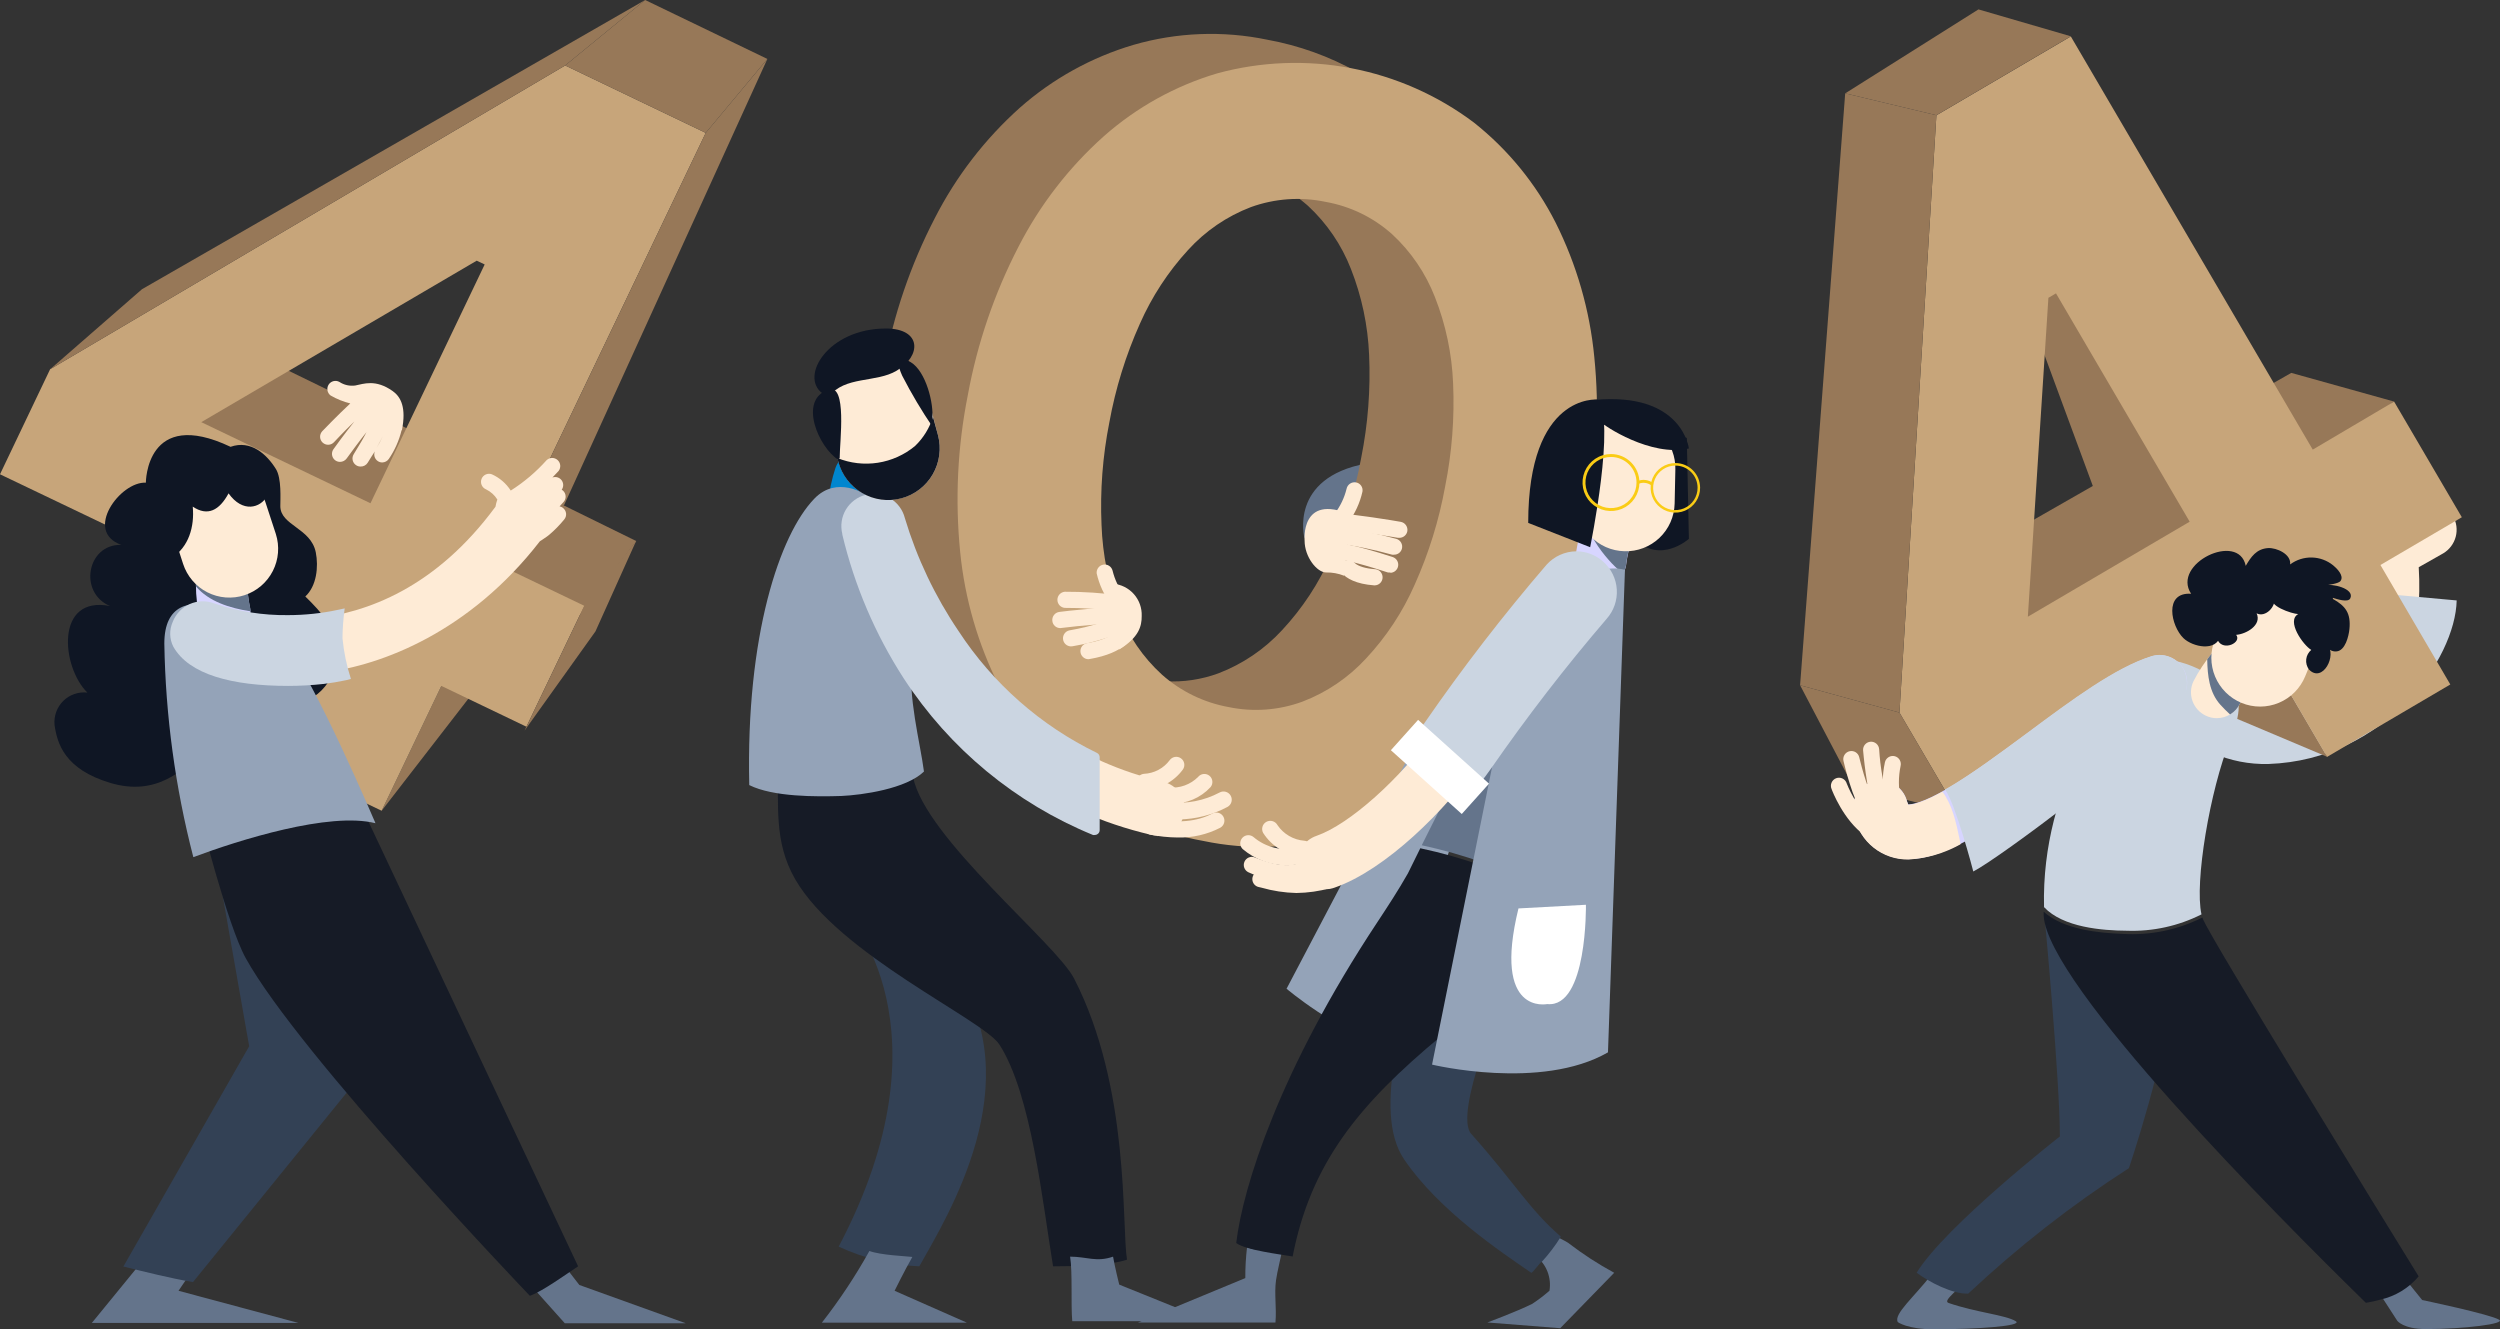 <svg width="743" height="395" viewBox="0 0 743 395" fill="none"
    xmlns="http://www.w3.org/2000/svg">
    <rect x="0" y="0" width="743" height="395" fill="#333333" stroke="none"/>
    <g clip-path="url(#clip0_7_41)">
        <path d="M574.248 378.547C568.927 385.452 562.671 390.588 564.033 392.933C564.033 392.933 566.885 395.064 574.673 395.064C588.101 395.064 601.273 394.041 599.103 392.677C596.102 390.802 587.42 390.098 579.121 387.242C576.993 386.518 583.611 382.532 581.823 381.893C579.192 381.037 576.653 379.916 574.248 378.547Z" fill="#64748B"/>
        <path d="M712.463 392.528C712.463 392.528 714.229 395 720.975 395C732.573 395 744.66 393.423 742.787 392.251C740.191 390.61 719.868 386.369 719.868 386.369L715.293 380.7L707.568 384.962L712.463 392.528Z" fill="#64748B"/>
        <path d="M675.712 221.327C670.613 221.348 665.532 220.74 660.582 219.515C658.499 218.95 656.726 217.58 655.652 215.705C654.579 213.831 654.293 211.606 654.857 209.52C655.422 207.434 656.79 205.659 658.662 204.583C660.534 203.508 662.755 203.222 664.838 203.787C665.136 203.787 683.437 208.561 694.141 199.375C701.291 193.216 704.015 181.622 702.206 164.935L701.631 159.607L718.102 150.251C719.977 149.242 722.173 149.008 724.218 149.598C726.264 150.189 727.997 151.558 729.048 153.412C730.099 155.266 730.383 157.459 729.841 159.521C729.299 161.582 727.973 163.35 726.146 164.445L718.847 168.579C720.017 188.251 715.229 202.785 704.653 211.822C695.715 219.515 684.564 221.327 675.712 221.327Z" fill="#FEEBD6"/>
        <path d="M703.908 176.081C703.589 187.931 700.44 196.52 694.481 201.656C682.756 211.737 662.561 206.579 662.327 206.494C661.193 206.18 660.01 206.093 658.843 206.238C657.676 206.383 656.549 206.756 655.527 207.337C653.462 208.51 651.946 210.457 651.314 212.749C650.682 215.041 650.985 217.491 652.156 219.559C653.327 221.627 655.271 223.145 657.56 223.778C662.785 226.079 668.452 227.2 674.158 227.06C708.824 225.845 729.742 195.902 730.126 178.447L703.908 176.081Z" fill="#CBD5E1"/>
        <path d="M656.262 134.565C653.155 133.159 650.09 131.645 647.09 130.068C618.383 146.457 581.696 167.429 580.951 168.153C580.951 168.153 599.188 197.244 600.337 198.395C601.082 199.141 646.303 166.661 678.819 143.133C671.349 140.234 663.603 137.869 656.262 134.565Z" fill="#977858"/>
        <path d="M656.73 133.713C664.242 137.037 672.137 139.446 679.776 142.472C697.694 129.493 711.527 119.348 711.527 119.348L680.968 110.823L648.09 129.535C650.913 131.013 653.793 132.406 656.73 133.713Z" fill="#977858"/>
        <path d="M603.955 95.564L621.979 144.411L657.198 157.348L612.595 75.722L603.955 95.564Z" fill="#977858"/>
        <path d="M659.135 169.368H633.024L656.262 210.01L691.672 224.95L659.135 169.368Z" fill="#977858"/>
        <path d="M691.608 224.95L670.881 189.465L582.015 241.638L564.522 211.8L575.503 34.27L615.446 10.827L687.352 133.627L711.526 119.348L731.658 153.725L707.462 167.919L728.231 203.425L691.608 224.95ZM611.041 87.188L608.785 88.51L602.678 183.285L650.771 155.046L611.041 87.188Z" fill="#C7A57A"/>
        <path d="M534.985 203.659L564.522 211.779L582.015 241.638L550.775 233.731L534.985 203.659Z" fill="#977858"/>
        <path d="M534.985 203.659L564.522 211.779L575.503 34.249L548.392 27.748L534.985 203.659Z" fill="#977858"/>
        <path d="M548.392 27.748L575.503 34.249L615.446 10.784L587.995 2.792L548.392 27.748Z" fill="#977858"/>
        <path d="M607.828 274.394C607.828 274.394 612.19 321.281 612.19 337.755C612.19 337.755 578.142 364.374 569.63 378.249C573.226 380.977 580.27 384.642 584.952 384.472C599.704 370.611 615.687 358.127 632.705 347.175C632.705 347.175 643.472 315.868 646.835 289.356L607.828 274.394Z" fill="#334155"/>
        <path d="M632.151 276.611C639.819 276.88 647.43 275.208 654.283 271.752C652.155 262.396 656.794 234.754 662.795 219.963C662.795 219.963 667.455 209.691 664.178 206.536C652.048 194.836 641.727 195.88 638.514 195.667C627.384 205.087 606.594 232.878 607.487 269.599C613.148 275.63 624.767 276.568 632.151 276.611Z" fill="#CBD5E1"/>
        <path d="M707.398 386.262C711.864 385.275 715.881 382.84 718.826 379.336C705.653 358.023 657.347 279.36 654.729 273.201C654.729 273.052 654.602 272.86 654.538 272.689C647.19 276.384 638.995 278.061 630.789 277.549C623.639 277.272 613.297 276.27 607.381 270.963C607.381 271.347 607.381 271.73 607.381 272.114C608.402 292.616 676.329 361.007 703.142 387.2C704.577 386.966 705.998 386.653 707.398 386.262Z" fill="#161B26"/>
        <path d="M567.14 255.341C563.423 255.397 559.801 254.168 556.882 251.863C553.964 249.557 551.928 246.315 551.116 242.682C550.776 241.645 550.647 240.55 550.737 239.462C550.827 238.374 551.134 237.316 551.64 236.349C552.145 235.382 552.84 234.526 553.681 233.833C554.523 233.139 555.495 232.622 556.539 232.311C557.584 232 558.68 231.903 559.764 232.024C560.847 232.145 561.895 232.482 562.845 233.016C563.796 233.55 564.63 234.269 565.298 235.131C565.967 235.993 566.455 236.981 566.736 238.036C566.838 238.386 566.966 238.728 567.119 239.059C567.991 239.059 571.226 238.803 579.078 234.178C586.08 230.065 594.379 223.906 602.487 217.96C616.042 207.922 628.853 198.438 639.429 195.092C640.448 194.768 641.52 194.649 642.585 194.741C643.649 194.833 644.685 195.134 645.634 195.626C646.582 196.119 647.425 196.794 648.113 197.613C648.801 198.432 649.321 199.378 649.644 200.398C649.966 201.419 650.085 202.492 649.994 203.559C649.902 204.625 649.602 205.663 649.11 206.612C648.618 207.562 647.944 208.406 647.126 209.095C646.309 209.784 645.363 210.305 644.345 210.628C636.365 213.164 624.065 222.286 612.169 231.088C594.698 243.982 579.334 255.341 567.14 255.341Z" fill="#D7D5FF"/>
        <path d="M582.377 249.353C581.377 244.557 580.249 239.251 577.291 235.308C570.736 238.952 567.927 239.187 567.119 239.165C566.966 238.834 566.838 238.492 566.736 238.142C566.455 237.088 565.967 236.1 565.298 235.238C564.63 234.375 563.796 233.656 562.845 233.122C561.895 232.589 560.847 232.251 559.764 232.13C558.68 232.009 557.584 232.107 556.539 232.418C555.495 232.729 554.523 233.246 553.681 233.94C552.84 234.633 552.145 235.489 551.64 236.455C551.134 237.422 550.827 238.481 550.737 239.569C550.647 240.657 550.776 241.751 551.116 242.788C551.928 246.421 553.964 249.664 556.882 251.969C559.801 254.275 563.423 255.503 567.14 255.448C572.607 255.149 577.931 253.589 582.696 250.887L582.377 249.353Z" fill="#FEEBD6"/>
        <path d="M649.558 200.335C649.237 199.314 648.717 198.367 648.029 197.547C647.341 196.728 646.499 196.053 645.55 195.56C644.601 195.067 643.565 194.766 642.5 194.675C641.435 194.584 640.363 194.703 639.344 195.028C628.704 198.374 615.936 207.815 602.401 217.896C594.379 223.842 586.079 230.001 578.993 234.114L578.057 234.647C581.1 238.675 586.377 258.559 586.463 259.007C595.102 254.489 636.535 222.904 645.515 213.378C648.686 210.159 650.92 204.704 649.558 200.335Z" fill="#CBD5E1"/>
        <path d="M555.628 248.756C555.125 248.755 554.634 248.598 554.223 248.308C547.839 243.747 544.498 234.946 544.37 234.562C544.23 234.261 544.153 233.934 544.145 233.602C544.137 233.27 544.198 232.94 544.323 232.632C544.449 232.325 544.636 232.047 544.874 231.815C545.112 231.584 545.395 231.404 545.706 231.288C546.017 231.171 546.348 231.121 546.679 231.138C547.01 231.156 547.334 231.243 547.63 231.392C547.927 231.542 548.189 231.751 548.401 232.006C548.612 232.262 548.769 232.559 548.86 232.878C548.86 232.878 551.84 240.7 557.011 244.408C557.383 244.716 557.655 245.128 557.79 245.593C557.925 246.057 557.918 246.551 557.768 247.011C557.619 247.471 557.335 247.875 556.953 248.171C556.571 248.467 556.109 248.641 555.628 248.671V248.756Z" fill="#FEEBD6"/>
        <path d="M555.627 242.959C555.243 242.957 554.865 242.864 554.524 242.686C554.184 242.508 553.891 242.251 553.67 241.936C550.605 237.673 548.158 227.294 547.881 226.144C547.741 225.522 547.853 224.87 548.192 224.331C548.531 223.791 549.07 223.409 549.69 223.266C549.996 223.194 550.314 223.183 550.624 223.233C550.935 223.284 551.232 223.396 551.499 223.562C551.766 223.729 551.997 223.947 552.18 224.203C552.363 224.459 552.493 224.75 552.563 225.057C553.244 227.955 555.457 236.139 557.585 239.165C557.769 239.422 557.899 239.713 557.97 240.021C558.04 240.329 558.049 240.647 557.996 240.958C557.942 241.27 557.828 241.567 557.658 241.834C557.489 242.1 557.269 242.331 557.011 242.511C556.606 242.799 556.123 242.955 555.627 242.959Z" fill="#FEEBD6"/>
        <path d="M558.926 241.552C558.465 241.536 558.019 241.387 557.641 241.122C557.263 240.857 556.97 240.489 556.798 240.06C554.67 234.69 553.755 223.394 553.712 223.011C553.664 222.378 553.869 221.751 554.282 221.27C554.695 220.788 555.283 220.491 555.915 220.443C556.547 220.395 557.172 220.6 557.653 221.014C558.134 221.427 558.431 222.015 558.479 222.648C558.808 227.97 559.729 233.238 561.224 238.355C561.346 238.646 561.409 238.959 561.409 239.274C561.41 239.589 561.348 239.902 561.227 240.193C561.107 240.484 560.929 240.749 560.706 240.971C560.483 241.193 560.218 241.369 559.926 241.488C559.601 241.582 559.26 241.604 558.926 241.552Z" fill="#FEEBD6"/>
        <path d="M562.522 240.401C561.992 240.404 561.476 240.229 561.055 239.905C560.635 239.581 560.335 239.126 560.203 238.611C559.324 234.631 559.324 230.507 560.203 226.527C560.346 225.908 560.73 225.372 561.269 225.036C561.808 224.7 562.457 224.593 563.075 224.737C563.693 224.881 564.229 225.265 564.564 225.805C564.899 226.344 565.007 226.995 564.863 227.614C564.184 230.847 564.184 234.185 564.863 237.418C565.018 238.034 564.924 238.686 564.601 239.233C564.279 239.78 563.753 240.177 563.139 240.337C562.936 240.381 562.73 240.403 562.522 240.401Z" fill="#FEEBD6"/>
        <path d="M658.815 213.442C657.687 213.444 656.574 213.189 655.559 212.696C654.647 212.266 653.829 211.66 653.151 210.913C652.473 210.166 651.949 209.292 651.609 208.341C651.269 207.391 651.12 206.383 651.169 205.375C651.219 204.366 651.467 203.378 651.899 202.466C653.464 199.422 655.362 196.563 657.56 193.941C658.869 192.384 660.742 191.411 662.768 191.237C664.793 191.063 666.805 191.702 668.359 193.014C669.914 194.325 670.885 196.201 671.059 198.23C671.233 200.258 670.594 202.272 669.285 203.83C667.926 205.452 666.736 207.209 665.731 209.073C665.108 210.381 664.128 211.485 662.904 212.258C661.68 213.032 660.262 213.442 658.815 213.442Z" fill="#FEEBD6"/>
        <path d="M659.922 209.477C660.837 210.479 661.795 211.438 662.774 212.333C664.072 211.562 665.109 210.419 665.753 209.051C666.757 207.188 667.948 205.431 669.307 203.808C670.613 202.248 671.247 200.232 671.07 198.204C670.892 196.176 669.917 194.301 668.36 192.992C666.802 191.684 664.789 191.049 662.764 191.227C660.738 191.404 658.866 192.381 657.56 193.941C657.411 194.111 656.794 194.857 655.985 195.944C656.07 200.761 656.581 205.79 659.922 209.477Z" fill="#64748B"/>
        <path d="M685.097 201.017C683.632 204.574 680.815 207.404 677.268 208.882C673.72 210.361 669.731 210.368 666.178 208.902C662.626 207.435 659.801 204.615 658.324 201.062C656.848 197.509 656.841 193.514 658.305 189.955L662.135 180.642C663.6 177.084 666.416 174.255 669.964 172.776C673.512 171.298 677.5 171.29 681.053 172.757C682.814 173.481 684.415 174.546 685.764 175.891C687.113 177.235 688.184 178.834 688.916 180.594C689.647 182.354 690.024 184.241 690.026 186.147C690.028 188.054 689.655 189.942 688.927 191.703L685.097 201.017Z" fill="#FEEBD6"/>
        <path d="M659.922 188.869C658.752 193.856 651.601 192.257 648.92 189.657C645.217 186.077 643.004 175.932 651.197 176.465C645.302 167.535 665.327 157.859 667.434 168.174C668.987 165.51 670.605 163.123 674.073 162.889C676.584 162.74 680.989 164.679 680.628 167.748C682.483 166.367 684.744 165.643 687.055 165.689C689.367 165.736 691.597 166.55 693.396 168.004C694.566 168.963 696.694 171.094 695.63 172.629C695.056 173.502 692.034 173.758 691.012 174.057C692.757 173.268 699.908 174.866 698.503 177.829C697.843 179.214 694.353 177.978 693.332 177.68C693.321 177.786 693.321 177.893 693.332 177.999C697.141 180.131 698.716 182.262 698.248 186.972C698.035 189.103 697.013 193.365 694.417 193.6C693.077 193.749 691.544 192.918 691.566 191.469C694.758 194.665 690.246 203.19 686.224 198.971C685.574 198.097 685.282 197.008 685.409 195.926C685.535 194.844 686.071 193.851 686.905 193.152C684.522 191.767 679.372 184.521 683.032 182.496C681.309 182.496 673.371 179.832 675.903 177.552C676.563 180.216 673.286 183.647 670.668 182.283C672.286 185.821 667.519 188.464 664.582 188.677C666.37 190.936 660.837 193.621 659.135 190.339L659.922 188.869Z" fill="#0F1624"/>
        <path d="M387.662 159.841C387.662 159.841 383.002 142.003 406.07 137.762L404.325 159.266L387.662 159.841Z" fill="#64748B"/>
        <path d="M295.2 204.938C290.333 204.97 285.52 203.915 281.112 201.848C260.151 191.938 257.832 162.122 257.704 160.864C257.552 158.708 258.261 156.579 259.675 154.947C261.09 153.314 263.095 152.311 265.248 152.158C267.401 152.006 269.526 152.716 271.157 154.133C272.787 155.55 273.788 157.557 273.941 159.714C274.409 165.702 277.814 182.304 288.071 187.121C296.583 191.106 309.649 187.121 326.035 175.399C327.799 174.258 329.934 173.843 331.996 174.24C334.058 174.638 335.887 175.816 337.102 177.531C338.318 179.246 338.826 181.364 338.52 183.444C338.215 185.525 337.119 187.407 335.462 188.698C320.31 199.503 306.819 204.938 295.2 204.938Z" fill="#94A3B8"/>
        <path d="M338.526 220.24C340.803 214.273 342.782 208.241 345.336 202.359C343.665 202.231 342.003 202.01 340.356 201.699C332.897 200.41 325.947 197.058 320.289 192.023C314.622 186.879 310.247 180.468 307.521 173.311C304.393 165.064 302.632 156.36 302.307 147.544C301.869 137.329 302.648 127.098 304.627 117.068C306.467 106.955 309.518 97.102 313.713 87.721C317.272 79.708 322.101 72.323 328.014 65.855C333.159 60.189 339.558 55.809 346.698 53.067C353.132 50.839 360.002 50.173 366.743 51.125C373.484 52.078 379.903 54.62 385.47 58.545C387.79 53.92 390.258 49.402 392.621 44.883C395.408 39.534 398.004 34.099 400.494 28.601C401.558 26.257 402.473 23.827 403.431 21.44C395.1 16.77 386.054 13.515 376.66 11.807C363.462 9.063 349.794 9.59 336.845 13.341C324.399 17.027 312.904 23.383 303.158 31.968C292.753 41.266 284.159 52.416 277.814 64.853C270.621 78.738 265.543 93.622 262.747 109.012C259.69 124.336 258.93 140.031 260.491 155.579C261.825 169.479 265.714 183.013 271.962 195.497C277.82 207.099 286.135 217.281 296.327 225.334C306.182 232.977 317.643 238.275 329.844 240.828C332.929 234.05 335.887 227.209 338.526 220.24Z" fill="#977858"/>
        <path d="M448.822 97.61C447.498 83.701 443.609 70.159 437.352 57.671C431.49 46.077 423.184 35.896 413.007 27.834C410.255 25.69 407.354 23.745 404.325 22.015C403.389 24.402 402.474 26.811 401.388 29.155C398.856 34.632 396.324 40.088 393.536 45.438C391.131 49.977 388.641 54.538 386.322 59.184C387.13 59.823 387.939 60.463 388.727 61.166C394.346 66.368 398.712 72.781 401.495 79.921C404.709 88.084 406.536 96.728 406.9 105.495C407.355 115.762 406.562 126.046 404.538 136.121C402.692 146.179 399.656 155.981 395.494 165.319C391.933 173.414 387.034 180.85 381.002 187.313C375.78 192.968 369.329 197.343 362.147 200.1C357.094 201.963 351.713 202.768 346.336 202.466C343.634 208.859 341.335 215.53 338.867 222.052C336.398 228.573 333.675 234.839 330.844 241.105L332.759 241.51C345.953 244.232 359.608 243.705 372.554 239.975C384.977 236.274 396.444 229.902 406.155 221.306C416.562 212.004 425.162 200.855 431.521 188.421C438.702 174.531 443.78 159.649 446.588 144.262C449.635 128.908 450.389 113.186 448.822 97.61Z" fill="#977858"/>
        <path d="M357.636 249.928C344.407 247.591 331.947 242.061 321.332 233.816C311.132 225.771 302.815 215.587 296.966 203.979C290.682 191.516 286.75 177.997 285.368 164.104C283.814 148.541 284.574 132.833 287.624 117.494C290.436 102.109 295.514 87.227 302.69 73.335C309.054 60.917 317.654 49.782 328.056 40.493C337.799 31.879 349.303 25.5 361.764 21.802C374.74 18.267 388.351 17.742 401.56 20.268C414.768 22.795 427.228 28.305 437.99 36.38C448.177 44.438 456.491 54.619 462.356 66.217C468.604 78.701 472.493 92.234 473.826 106.135C475.392 121.697 474.632 137.407 471.57 152.744C468.765 168.131 463.687 183.014 456.504 196.903C450.158 209.34 441.565 220.49 431.159 229.788C421.44 238.385 409.966 244.756 397.536 248.457C384.556 252.206 370.856 252.711 357.636 249.928ZM365.233 210.159C372.535 211.667 380.113 211.098 387.109 208.518C394.295 205.77 400.748 201.393 405.963 195.731C412.005 189.276 416.905 181.839 420.455 173.737C424.637 164.413 427.674 154.616 429.499 144.561C431.523 134.478 432.316 124.187 431.862 113.914C431.505 105.148 429.685 96.503 426.478 88.339C423.705 81.194 419.337 74.779 413.709 69.584C408.144 64.612 401.306 61.291 393.961 59.994C386.562 58.441 378.877 58.979 371.766 61.55C364.614 64.28 358.206 68.661 353.061 74.337C347.143 80.798 342.32 88.184 338.782 96.203C334.579 105.582 331.528 115.436 329.695 125.55C327.705 135.579 326.926 145.811 327.376 156.026C327.688 164.842 329.442 173.546 332.568 181.793C335.306 188.944 339.679 195.352 345.336 200.505C350.956 205.493 357.841 208.834 365.233 210.159Z" fill="#C7A57A"/>
        <path d="M501.32 130.154L501.937 160.14C501.937 160.14 493.425 167.812 485.722 160.14L488.552 126.381L501.32 130.154Z" fill="#0F1624"/>
        <path d="M466.038 369.361C465.548 368.957 462.207 367.401 461.781 367.017C460.272 369.32 458.533 371.462 456.589 373.411C458.088 374.606 459.241 376.181 459.929 377.972C460.617 379.762 460.816 381.705 460.505 383.598C458.873 385.039 457.138 386.357 455.312 387.541C450.652 389.842 442.055 393.039 442.055 393.039L463.697 394.744L479.742 378.27C474.944 375.671 470.362 372.692 466.038 369.361Z" fill="#64748B"/>
        <path d="M381.278 370.534C377.831 369.916 373.49 372.558 370.638 370.534C370.269 373.624 370.091 376.735 370.106 379.847L338.186 393.061H379.065C379.448 388.692 378.661 384.536 379.235 380.465C379.491 378.398 380.917 372.537 381.278 370.534Z" fill="#64748B"/>
        <path d="M418.54 225.035L382.364 293.852C382.364 293.852 397.004 306.277 411.432 310.412L438.586 229.319L418.54 225.035Z" fill="#94A3B8"/>
        <path d="M458.143 375.094C460.299 372.766 462.224 370.232 463.888 367.529C454.546 359.515 449.971 351.225 437.245 336.988C431.989 331.106 445.928 297.348 449.311 291.679C455.376 281.513 456.334 274.139 461.079 256.727L425.754 269.94C417.348 300.118 407.538 330.275 417.37 344.661C427.754 359.878 446.162 372.132 455.057 378.249C455.397 378.526 457.866 374.924 458.143 375.094Z" fill="#334155"/>
        <path d="M398.664 156.367C398.168 156.363 397.686 156.207 397.281 155.92C397.024 155.738 396.806 155.506 396.639 155.239C396.472 154.971 396.359 154.674 396.308 154.362C396.256 154.051 396.267 153.733 396.339 153.426C396.411 153.119 396.543 152.829 396.728 152.574C398.367 150.406 399.547 147.926 400.197 145.285C400.32 144.665 400.681 144.118 401.202 143.759C401.722 143.401 402.362 143.26 402.984 143.367C403.292 143.419 403.587 143.531 403.852 143.697C404.117 143.864 404.345 144.081 404.526 144.337C404.706 144.592 404.833 144.881 404.901 145.187C404.969 145.492 404.976 145.808 404.921 146.116C404.169 149.466 402.719 152.618 400.665 155.366C400.435 155.68 400.133 155.935 399.785 156.109C399.438 156.283 399.053 156.372 398.664 156.367Z" fill="#FEEBD6"/>
        <path d="M458.568 264.058C469.081 235.159 478.061 189.785 481.423 171.67C479.732 170.97 477.997 170.379 476.231 169.901C473.124 169.027 469.379 168.004 466.187 169.006C464.606 169.523 463.097 170.239 461.696 171.137C460.9 173.503 460.282 175.925 459.845 178.383C459.845 178.383 437.267 221.647 422.541 251.207C435.057 253.903 447.168 258.223 458.568 264.058Z" fill="#64748B"/>
        <path d="M422.115 252.102C420.817 254.702 419.583 257.217 418.434 259.561C415.518 264.697 412.411 269.429 409.39 274.011C380.321 317.893 369.34 352.866 367.404 369.425C370.191 371.557 380.682 372.814 384.172 373.432C389.535 345.982 403.495 328.463 428.499 307.769C436.862 300.843 443.119 292.041 448.609 284.731C452.699 278.601 455.949 271.949 458.27 264.953C446.834 259.098 434.678 254.777 422.115 252.102Z" fill="#161B26"/>
        <path d="M393.919 264.271C391.985 264.287 390.109 263.611 388.628 262.366C387.147 261.122 386.157 259.389 385.837 257.479C385.517 255.569 385.886 253.608 386.88 251.946C387.874 250.285 389.426 249.033 391.259 248.415C401.133 244.984 416.284 231.365 426.499 216.958C437.644 200.851 449.627 185.343 462.398 170.497C463.863 168.974 465.861 168.079 467.971 168.001C470.081 167.923 472.139 168.668 473.711 170.08C475.284 171.492 476.247 173.46 476.4 175.569C476.552 177.678 475.881 179.764 474.528 181.388C462.183 195.761 450.598 210.771 439.82 226.357C429.733 240.678 411.9 258.517 396.579 263.824C395.725 264.129 394.825 264.28 393.919 264.271Z" fill="#FEEBD6"/>
        <path d="M475.699 174.376H475.145C473.15 174.202 471.303 173.253 469.998 171.731C468.693 170.209 468.036 168.236 468.166 166.235C468.5 162.82 469.214 159.453 470.294 156.197C470.622 155.244 471.135 154.365 471.802 153.611C472.47 152.856 473.279 152.24 474.184 151.799C475.089 151.358 476.072 151.099 477.077 151.038C478.081 150.978 479.088 151.116 480.04 151.444C480.992 151.773 481.869 152.287 482.623 152.955C483.376 153.624 483.991 154.434 484.431 155.341C484.872 156.247 485.13 157.231 485.191 158.238C485.252 159.244 485.114 160.252 484.785 161.205C484.103 163.205 483.625 165.268 483.36 167.365C483.189 169.281 482.308 171.064 480.89 172.362C479.472 173.66 477.62 174.379 475.699 174.376Z" fill="#D7D5FF"/>
        <path d="M477.955 166.235C479.293 167.785 480.767 169.211 482.36 170.497C482.914 169.5 483.247 168.396 483.338 167.258C483.604 165.162 484.082 163.098 484.764 161.099C485.37 159.347 485.323 157.434 484.63 155.715C483.937 153.995 482.645 152.585 480.995 151.746C479.344 150.906 477.445 150.694 475.65 151.148C473.855 151.602 472.285 152.691 471.23 154.215C471.954 158.541 475.486 163.443 477.955 166.235Z" fill="#64748B"/>
        <path d="M497.703 149.654C497.661 151.567 497.242 153.452 496.47 155.202C495.697 156.951 494.587 158.53 493.202 159.848C491.817 161.165 490.186 162.195 488.401 162.878C486.617 163.561 484.716 163.883 482.806 163.827C480.896 163.785 479.012 163.366 477.264 162.593C475.516 161.819 473.938 160.707 472.621 159.321C471.303 157.934 470.273 156.3 469.589 154.513C468.904 152.726 468.58 150.821 468.634 148.908L468.868 138.849C468.909 136.935 469.328 135.049 470.1 133.298C470.872 131.548 471.983 129.967 473.367 128.648C474.752 127.329 476.383 126.297 478.167 125.611C479.952 124.926 481.854 124.601 483.764 124.655C485.674 124.696 487.556 125.116 489.303 125.889C491.05 126.663 492.627 127.775 493.942 129.162C495.258 130.549 496.286 132.183 496.968 133.97C497.65 135.757 497.972 137.661 497.915 139.573L497.703 149.654Z" fill="#FEEBD6"/>
        <path d="M382.427 261.927C378.469 261.796 374.577 260.875 370.979 259.22C370.434 258.946 370.014 258.476 369.802 257.904C369.591 257.332 369.604 256.701 369.839 256.138C370.074 255.576 370.513 255.123 371.069 254.872C371.624 254.622 372.253 254.591 372.83 254.787C379.214 257.451 384.151 257.835 387.343 255.895C387.886 255.603 388.52 255.531 389.114 255.694C389.709 255.856 390.218 256.241 390.537 256.768C390.857 257.296 390.962 257.926 390.831 258.529C390.7 259.132 390.342 259.662 389.833 260.009C387.588 261.319 385.025 261.983 382.427 261.927Z" fill="#FEEBD6"/>
        <path d="M385.279 265.401C381.779 265.317 378.303 264.787 374.937 263.823L373.851 263.568C373.276 263.38 372.792 262.981 372.497 262.452C372.202 261.922 372.117 261.301 372.259 260.711C372.402 260.122 372.761 259.608 373.265 259.272C373.769 258.937 374.382 258.804 374.979 258.9L376.065 259.156C381.962 261.038 388.289 261.09 394.217 259.305C394.531 259.193 394.866 259.148 395.199 259.172C395.532 259.197 395.857 259.291 396.152 259.448C396.447 259.605 396.706 259.822 396.912 260.085C397.119 260.348 397.269 260.651 397.352 260.975C397.435 261.299 397.45 261.637 397.395 261.967C397.341 262.297 397.218 262.612 397.035 262.892C396.852 263.172 396.613 263.411 396.333 263.593C396.053 263.776 395.738 263.898 395.408 263.951C392.108 264.868 388.704 265.355 385.279 265.401Z" fill="#FEEBD6"/>
        <path d="M382.257 257.195C377.514 257.119 372.942 255.403 369.319 252.336C368.877 251.899 368.621 251.308 368.604 250.687C368.587 250.065 368.811 249.461 369.229 249.001C369.647 248.541 370.227 248.261 370.846 248.219C371.466 248.177 372.078 248.377 372.553 248.777C374.344 250.301 376.467 251.382 378.751 251.934C381.036 252.485 383.417 252.492 385.705 251.953C386.301 251.845 386.915 251.966 387.426 252.293C387.936 252.619 388.305 253.126 388.458 253.713C388.611 254.3 388.538 254.923 388.252 255.458C387.967 255.993 387.49 256.4 386.917 256.599C385.396 256.996 383.83 257.196 382.257 257.195Z" fill="#FEEBD6"/>
        <path d="M387.301 254.617H387.024C384.677 254.403 382.409 253.654 380.395 252.428C378.381 251.202 376.674 249.53 375.405 247.541C375.097 246.976 375.027 246.311 375.208 245.694C375.39 245.076 375.809 244.556 376.373 244.248C376.938 243.94 377.601 243.869 378.218 244.051C378.834 244.233 379.353 244.653 379.661 245.218C380.557 246.543 381.74 247.648 383.122 248.453C384.503 249.257 386.048 249.739 387.641 249.864C387.954 249.882 388.26 249.962 388.543 250.099C388.825 250.235 389.077 250.427 389.286 250.661C389.494 250.896 389.655 251.169 389.758 251.466C389.861 251.762 389.904 252.076 389.886 252.39C389.868 252.703 389.788 253.01 389.652 253.292C389.515 253.575 389.324 253.828 389.09 254.037C388.856 254.246 388.583 254.406 388.287 254.509C387.991 254.612 387.677 254.656 387.364 254.638L387.301 254.617Z" fill="#FEEBD6"/>
        <path d="M415.901 159.841H415.497C411.539 159.181 400.601 157.454 398.175 157.454C397.841 157.486 397.505 157.447 397.188 157.341C396.87 157.235 396.578 157.064 396.33 156.838C396.083 156.612 395.885 156.337 395.75 156.03C395.614 155.724 395.544 155.392 395.544 155.057C395.544 154.721 395.614 154.39 395.75 154.083C395.885 153.776 396.083 153.501 396.33 153.276C396.578 153.05 396.87 152.879 397.188 152.772C397.505 152.666 397.841 152.628 398.175 152.659C401.537 152.659 414.795 154.79 416.284 155.089C416.911 155.198 417.47 155.55 417.84 156.068C418.21 156.587 418.362 157.23 418.263 157.859C418.164 158.414 417.873 158.917 417.441 159.279C417.009 159.641 416.464 159.84 415.901 159.841Z" fill="#FEEBD6"/>
        <path d="M414.369 164.85C414.157 164.882 413.942 164.882 413.731 164.85C408.214 163.312 402.597 162.165 396.919 161.418C396.318 161.338 395.769 161.034 395.382 160.565C394.996 160.097 394.8 159.499 394.835 158.892C394.87 158.286 395.133 157.714 395.571 157.294C396.009 156.873 396.589 156.633 397.196 156.623C403.197 157.357 409.136 158.533 414.965 160.14C415.576 160.309 416.095 160.713 416.409 161.264C416.724 161.815 416.809 162.468 416.646 163.081C416.515 163.586 416.22 164.033 415.808 164.353C415.396 164.673 414.89 164.848 414.369 164.85Z" fill="#FEEBD6"/>
        <path d="M413.22 170.135C412.973 170.168 412.722 170.168 412.475 170.135C401.686 166.64 399.026 166.427 397.579 166.32C396.904 166.272 396.235 166.165 395.579 166.001C395.275 165.921 394.99 165.783 394.74 165.593C394.491 165.403 394.28 165.166 394.122 164.895C393.964 164.623 393.861 164.324 393.819 164.012C393.777 163.701 393.796 163.384 393.876 163.081C394.041 162.464 394.442 161.938 394.991 161.615C395.541 161.292 396.195 161.198 396.813 161.355C397.189 161.45 397.574 161.508 397.962 161.525C399.707 161.674 402.601 161.909 413.922 165.553C414.458 165.735 414.913 166.1 415.206 166.585C415.5 167.069 415.613 167.642 415.527 168.202C415.441 168.762 415.16 169.273 414.734 169.646C414.308 170.02 413.764 170.23 413.199 170.242L413.22 170.135Z" fill="#FEEBD6"/>
        <path d="M408.581 173.971H408.411C397.6 173.183 397.153 167.322 397.132 166.661L401.941 166.533C401.946 166.484 401.946 166.434 401.941 166.384C401.941 166.384 402.431 168.729 408.772 169.176C409.392 169.246 409.96 169.554 410.356 170.035C410.753 170.516 410.948 171.133 410.9 171.755C410.858 172.347 410.597 172.902 410.168 173.312C409.739 173.722 409.173 173.957 408.581 173.971Z" fill="#FEEBD6"/>
        <path d="M399.43 171.094C397.737 170.427 395.929 170.101 394.11 170.135C391.386 170.135 387.726 165.51 387.726 160.694C387.726 160.694 386.407 146.543 401.324 152.936L399.43 171.094Z" fill="#FEEBD6"/>
        <path d="M446.438 213.122L425.605 316.401C425.605 316.401 458.015 324.222 477.891 312.756L482.934 169.368C482.934 169.368 460.59 161.568 446.438 213.122Z" fill="#94A3B8"/>
        <path d="M451.29 269.983L471.336 268.896C471.336 268.896 471.826 299.607 459.845 298.413C459.845 298.371 443.459 301.994 451.29 269.983Z" fill="white"/>
        <path d="M476.465 166.917C474.269 164.938 471.418 163.844 468.463 163.848C466.802 163.866 465.161 164.227 463.645 164.909C462.129 165.591 460.77 166.579 459.653 167.812C446.777 182.791 434.702 198.442 423.477 214.699C422.115 216.638 420.604 218.62 419.008 220.602L416.88 223.203L419.2 225.653C421.668 228.275 424.243 230.811 426.754 233.283L430.819 237.29L433.777 240.274L436.458 237.055C438.863 234.178 441.076 231.301 443.055 228.531C453.763 213.082 465.255 198.193 477.486 183.924C478.54 182.743 479.35 181.365 479.87 179.869C480.389 178.373 480.608 176.789 480.513 175.207C480.418 173.626 480.011 172.08 479.317 170.657C478.622 169.234 477.653 167.963 476.465 166.917Z" fill="#CBD5E1"/>
        <path d="M421.462 213.943L413.369 222.963L434.438 241.922L442.531 232.901L421.462 213.943Z" fill="white"/>
        <path d="M454.184 155.408L472.592 162.633C472.592 162.633 480.423 124.484 474.72 118.751C474.72 118.751 454.184 116.812 454.184 155.408Z" fill="#0F1624"/>
        <path d="M475.784 125.401C476.422 126.381 490.68 135.929 501.937 133.286C501.937 133.286 500.022 116.407 473.826 118.858L475.784 125.401Z" fill="#0F1624"/>
        <path d="M486.807 143.388C486.811 144.979 486.344 146.536 485.464 147.86C484.584 149.185 483.331 150.218 481.864 150.829C480.398 151.439 478.783 151.6 477.224 151.291C475.666 150.982 474.235 150.216 473.112 149.091C471.988 147.966 471.224 146.532 470.915 144.972C470.606 143.411 470.767 141.794 471.376 140.325C471.986 138.856 473.018 137.601 474.341 136.72C475.663 135.839 477.217 135.371 478.806 135.375C480.926 135.381 482.958 136.227 484.457 137.728C485.957 139.23 486.801 141.265 486.807 143.388Z" stroke="#FACC15" stroke-width="0.87" stroke-miterlimit="10"/>
        <path d="M504.895 144.923C504.908 146.31 504.508 147.669 503.747 148.828C502.986 149.987 501.898 150.893 500.621 151.431C499.344 151.968 497.937 152.113 496.578 151.847C495.218 151.581 493.969 150.917 492.988 149.937C492.007 148.958 491.339 147.708 491.069 146.348C490.8 144.987 490.94 143.577 491.473 142.297C492.006 141.017 492.907 139.924 494.062 139.158C495.217 138.392 496.573 137.988 497.958 137.996C499.793 138.002 501.551 138.733 502.85 140.03C504.149 141.327 504.884 143.086 504.895 144.923Z" stroke="#FACC15" stroke-width="0.75" stroke-miterlimit="10"/>
        <path d="M486.807 143.388C487.502 143.095 488.262 142.991 489.01 143.089C489.758 143.186 490.466 143.481 491.063 143.942" stroke="#FACC15" stroke-width="0.87" stroke-miterlimit="10"/>
        <path d="M253.809 157.433H253.235C252.228 157.36 251.245 157.089 250.343 156.634C249.441 156.18 248.638 155.551 247.979 154.785C247.321 154.018 246.82 153.129 246.506 152.168C246.192 151.207 246.07 150.193 246.149 149.185C246.491 145.772 247.204 142.406 248.277 139.147C248.937 137.223 250.334 135.64 252.159 134.746C253.985 133.853 256.091 133.723 258.012 134.384C259.934 135.045 261.515 136.444 262.407 138.273C263.299 140.101 263.429 142.21 262.768 144.134C262.08 146.132 261.603 148.196 261.343 150.294C261.209 152.213 260.361 154.012 258.966 155.334C257.571 156.657 255.73 157.406 253.809 157.433Z" fill="#0086CF"/>
        <path d="M249.256 370.491C256.781 374.002 264.923 375.994 273.217 376.352C281.495 361.604 306.414 321.643 283.73 288.865L251.66 271.602C251.66 271.602 283.73 305.127 249.256 370.491Z" fill="#334155"/>
        <path d="M265.875 383.619C265.875 383.619 268.833 377.609 271.153 373.56C269.408 373.347 261.641 373.027 258.385 371.791C254.232 379.251 249.508 386.376 244.255 393.103H287.368L265.875 383.619Z" fill="#64748B"/>
        <path d="M319.204 290.783C313.841 280.362 274.898 248.969 271.366 230.939C271.046 229.34 270.791 227.699 270.557 226.037C264.301 229.34 256.172 230.299 249.745 230.577C242.446 230.939 238.083 231.408 231.018 227.955C231.614 239.144 229.805 249.949 236.317 261.287C249.255 283.772 292.242 303.017 297.03 310.455C306.478 325.117 309.798 356.936 312.969 376.352C318.033 376.352 329.993 376.139 334.951 374.37C333.291 364.438 335.994 323.434 319.204 290.783Z" fill="#161B26"/>
        <path d="M332.632 381.786C332.632 381.786 331.227 376.117 330.802 373.475C325.865 375.201 322.992 373.475 318.033 373.475C318.8 378.291 318.225 387.285 318.672 392.656H359.551L332.632 381.786Z" fill="#64748B"/>
        <path d="M250.043 236.565C256.278 236.288 269.344 234.434 274.6 229.298C273.515 220.773 269.706 206.963 271.047 195.88C275.601 158.2 257.3 147.054 257.3 147.054C257.3 147.054 248.788 141.151 242.02 148.205C231.721 158.861 221.655 188.89 222.677 233.326C229.827 236.885 242.595 236.8 250.043 236.565Z" fill="#94A3B8"/>
        <path d="M343.995 248.33C343.372 248.332 342.75 248.261 342.144 248.116C312.628 241.254 287.624 223.544 269.791 196.967C261.775 185.112 255.658 172.075 251.66 158.328C251.241 156.27 251.63 154.13 252.747 152.352C253.863 150.574 255.621 149.295 257.654 148.782C259.688 148.269 261.841 148.56 263.665 149.596C265.49 150.632 266.845 152.332 267.45 154.343C271.072 166.469 276.526 177.969 283.623 188.442C299.264 211.63 320.161 226.421 345.762 232.367C347.708 232.821 349.42 233.976 350.572 235.612C351.724 237.247 352.235 239.25 352.01 241.239C351.784 243.228 350.836 245.064 349.347 246.399C347.857 247.734 345.93 248.474 343.931 248.479L343.995 248.33Z" fill="#FEEBD6"/>
        <path d="M326.035 223.778C309.293 215.657 295.068 203.134 284.879 187.547C277.889 177.226 272.508 165.901 268.918 153.959C268.611 152.74 268.066 151.594 267.314 150.587C266.563 149.58 265.621 148.731 264.541 148.09C263.462 147.448 262.266 147.026 261.023 146.848C259.781 146.671 258.515 146.741 257.299 147.054C256.077 147.36 254.928 147.905 253.916 148.657C252.904 149.409 252.051 150.354 251.405 151.437C250.758 152.52 250.331 153.72 250.149 154.968C249.966 156.217 250.032 157.489 250.341 158.712V158.882C253.955 174.069 260.13 188.528 268.599 201.635C282.195 222.503 301.813 238.73 324.843 248.159C325.019 248.189 325.199 248.189 325.375 248.159C325.665 248.162 325.948 248.073 326.184 247.903C326.383 247.776 326.547 247.599 326.658 247.39C326.77 247.181 326.827 246.947 326.822 246.71V225.121C326.835 224.844 326.767 224.571 326.627 224.332C326.487 224.094 326.282 223.901 326.035 223.778Z" fill="#CBD5E1"/>
        <path d="M350.039 248.905C347.244 248.883 344.457 248.59 341.718 248.031C341.129 247.871 340.622 247.492 340.301 246.971C339.981 246.45 339.87 245.826 339.992 245.227C340.114 244.627 340.459 244.096 340.958 243.742C341.456 243.388 342.071 243.238 342.676 243.321C349.805 244.749 355.742 244.238 360.36 241.765C360.924 241.466 361.584 241.403 362.195 241.591C362.806 241.779 363.317 242.202 363.616 242.767C363.915 243.332 363.978 243.993 363.79 244.605C363.602 245.216 363.18 245.728 362.616 246.028C358.727 248.018 354.405 249.006 350.039 248.905Z" fill="#FEEBD6"/>
        <path d="M350.379 243.534C349.204 243.543 348.03 243.458 346.868 243.279C346.558 243.234 346.259 243.129 345.99 242.969C345.72 242.809 345.484 242.597 345.297 242.345C345.109 242.094 344.972 241.808 344.895 241.504C344.818 241.199 344.801 240.883 344.847 240.572C344.881 240.253 344.978 239.944 345.133 239.663C345.289 239.382 345.498 239.135 345.75 238.937C346.002 238.738 346.291 238.592 346.6 238.507C346.909 238.422 347.231 238.399 347.549 238.441C352.692 238.973 357.876 237.964 362.445 235.542C362.725 235.386 363.032 235.285 363.35 235.248C363.669 235.21 363.991 235.235 364.299 235.323C364.607 235.41 364.896 235.557 365.147 235.755C365.399 235.954 365.609 236.2 365.765 236.48C365.922 236.76 366.022 237.068 366.059 237.386C366.097 237.705 366.071 238.028 365.984 238.337C365.898 238.645 365.751 238.934 365.552 239.186C365.354 239.438 365.108 239.648 364.829 239.805C360.378 242.183 355.424 243.462 350.379 243.534Z" fill="#FEEBD6"/>
        <path d="M348.251 238.824H347.102C346.499 238.744 345.949 238.437 345.563 237.966C345.177 237.496 344.983 236.896 345.021 236.288C345.059 235.68 345.325 235.108 345.767 234.689C346.208 234.27 346.792 234.034 347.4 234.029C348.989 234.181 350.591 233.979 352.092 233.437C353.593 232.895 354.956 232.028 356.083 230.896C356.281 230.653 356.525 230.451 356.802 230.302C357.078 230.153 357.381 230.06 357.693 230.028C358.005 229.997 358.321 230.027 358.621 230.117C358.922 230.208 359.202 230.356 359.445 230.555C359.688 230.754 359.89 230.999 360.038 231.275C360.187 231.552 360.28 231.856 360.311 232.168C360.343 232.481 360.313 232.797 360.223 233.098C360.132 233.399 359.984 233.679 359.785 233.923C358.319 235.511 356.532 236.769 354.544 237.614C352.556 238.459 350.411 238.871 348.251 238.824Z" fill="#FEEBD6"/>
        <path d="M339.973 234.775C339.377 234.719 338.824 234.442 338.421 233.998C338.018 233.555 337.795 232.977 337.795 232.377C337.795 231.778 338.018 231.2 338.421 230.756C338.824 230.313 339.377 230.036 339.973 229.98C341.465 229.916 342.924 229.522 344.245 228.826C345.566 228.129 346.717 227.148 347.613 225.952C347.978 225.43 348.534 225.074 349.16 224.962C349.787 224.851 350.431 224.992 350.954 225.355C351.214 225.534 351.436 225.763 351.607 226.029C351.779 226.295 351.895 226.592 351.951 226.903C352.006 227.215 351.999 227.534 351.93 227.842C351.862 228.151 351.732 228.443 351.55 228.701C350.208 230.528 348.468 232.025 346.462 233.077C344.456 234.13 342.237 234.71 339.973 234.775Z" fill="#FEEBD6"/>
        <path d="M332.142 180.621C331.759 180.623 331.382 180.534 331.041 180.359C330.7 180.185 330.406 179.931 330.184 179.619C328.132 176.878 326.682 173.733 325.928 170.391C325.876 169.789 326.051 169.189 326.42 168.711C326.789 168.232 327.323 167.91 327.918 167.808C328.513 167.706 329.124 167.832 329.631 168.16C330.137 168.489 330.502 168.996 330.652 169.581C331.294 172.227 332.467 174.714 334.1 176.891C334.284 177.147 334.416 177.436 334.489 177.743C334.561 178.05 334.571 178.369 334.52 178.68C334.468 178.991 334.356 179.289 334.189 179.556C334.022 179.823 333.804 180.055 333.547 180.237C333.129 180.506 332.638 180.64 332.142 180.621Z" fill="#FEEBD6"/>
        <path d="M332.632 181.686C332.483 181.707 332.333 181.707 332.185 181.686C326.964 180.991 321.703 180.65 316.437 180.663C315.841 180.607 315.288 180.33 314.885 179.887C314.482 179.443 314.259 178.865 314.259 178.266C314.259 177.666 314.482 177.088 314.885 176.645C315.288 176.201 315.841 175.924 316.437 175.868C322.003 175.848 327.564 176.218 333.078 176.976C333.701 177.1 334.249 177.465 334.604 177.992C334.959 178.519 335.091 179.165 334.972 179.79C334.863 180.329 334.57 180.814 334.143 181.16C333.716 181.506 333.181 181.692 332.632 181.686Z" fill="#FEEBD6"/>
        <path d="M315.118 186.673C314.53 186.676 313.962 186.459 313.525 186.065C313.089 185.671 312.814 185.128 312.756 184.542C312.717 184.226 312.742 183.904 312.829 183.598C312.915 183.291 313.061 183.004 313.259 182.754C313.457 182.504 313.703 182.296 313.982 182.142C314.261 181.988 314.567 181.891 314.884 181.857C316.395 181.665 329.78 180.024 334.206 180.813C334.515 180.867 334.811 180.981 335.076 181.15C335.34 181.318 335.569 181.538 335.749 181.795C335.929 182.053 336.056 182.343 336.124 182.65C336.192 182.957 336.198 183.274 336.143 183.583C336.029 184.21 335.672 184.766 335.149 185.13C334.627 185.493 333.981 185.634 333.355 185.523C330.61 185.032 320.928 185.949 315.459 186.631L315.118 186.673Z" fill="#FEEBD6"/>
        <path d="M318.246 192.108C317.663 192.089 317.106 191.859 316.68 191.459C316.254 191.06 315.987 190.519 315.93 189.937C315.873 189.356 316.029 188.773 316.369 188.298C316.709 187.823 317.21 187.488 317.778 187.355C321.226 186.769 324.626 185.928 327.95 184.841C329.269 184.414 330.908 183.882 333.334 183.178C333.645 183.054 333.979 182.997 334.313 183.01C334.648 183.023 334.976 183.106 335.277 183.253C335.578 183.4 335.845 183.609 336.06 183.865C336.276 184.122 336.436 184.42 336.53 184.742C336.623 185.064 336.649 185.402 336.605 185.735C336.561 186.067 336.447 186.386 336.273 186.673C336.098 186.959 335.866 187.205 335.591 187.396C335.315 187.587 335.003 187.718 334.675 187.782C332.312 188.464 330.759 188.975 329.418 189.401C325.945 190.56 322.387 191.45 318.778 192.065L318.246 192.108Z" fill="#FEEBD6"/>
        <path d="M323.46 195.923C322.865 195.912 322.295 195.681 321.861 195.273C321.426 194.866 321.158 194.312 321.108 193.719C321.057 193.125 321.229 192.533 321.588 192.059C321.948 191.584 322.471 191.26 323.055 191.149C330.823 189.828 332.355 186.887 332.376 186.887C332.47 186.584 332.624 186.304 332.827 186.063C333.031 185.821 333.282 185.623 333.563 185.48C333.845 185.337 334.153 185.252 334.468 185.23C334.783 185.208 335.099 185.249 335.398 185.352C336 185.552 336.5 185.982 336.787 186.549C337.074 187.116 337.125 187.774 336.93 188.378C336.611 189.316 334.547 194.026 323.864 195.859L323.46 195.923Z" fill="#FEEBD6"/>
        <path d="M332.632 193.024L330.802 173.481C333.185 173.672 335.403 174.779 336.99 176.571C338.576 178.363 339.409 180.7 339.314 183.093C339.335 186.098 338.484 189.444 332.632 193.024Z" fill="#FEEBD6"/>
        <path d="M278.771 129.344C279.288 131.29 279.416 133.32 279.147 135.316C278.879 137.312 278.22 139.236 277.208 140.976C276.195 142.717 274.85 144.24 273.249 145.458C271.647 146.677 269.821 147.567 267.876 148.077C265.934 148.595 263.908 148.724 261.916 148.456C259.924 148.189 258.004 147.53 256.267 146.519C254.529 145.507 253.008 144.162 251.79 142.561C250.573 140.959 249.682 139.133 249.17 137.187L246.447 126.893C245.415 122.959 245.982 118.776 248.024 115.26C250.067 111.745 253.417 109.184 257.342 108.138C261.267 107.105 265.441 107.674 268.948 109.719C272.455 111.765 275.008 115.121 276.047 119.05L278.771 129.344Z" fill="#FEEBD6"/>
        <path d="M277.282 123.888C276.273 127.179 274.442 130.157 271.962 132.54C268.793 135.174 264.97 136.898 260.901 137.529C256.831 138.159 252.667 137.673 248.851 136.121L249.128 137.187C250.166 141.123 252.724 144.486 256.238 146.534C259.752 148.583 263.934 149.149 267.865 148.109C271.796 147.069 275.154 144.508 277.199 140.988C279.244 137.469 279.81 133.28 278.771 129.344L277.282 123.888Z" fill="#0F1624"/>
        <path d="M249.085 136.611C243.319 132.924 237.126 118.858 246.213 115.789C251.831 113.892 249.554 131.219 249.554 136.142L249.085 136.611Z" fill="#0F1624"/>
        <path d="M244.468 116.94C237.509 111.91 246.127 97.631 263.301 97.631C273.941 97.631 273.941 105.772 266.493 110.163C260.406 113.828 250.958 111.676 246.383 117.899L244.468 116.94Z" fill="#0F1624"/>
        <path d="M277.282 127.042C273.917 122.107 270.861 116.968 268.131 111.655C266.94 108.969 265.322 104.408 270.685 107.648C275.175 110.354 277.601 119.924 277.069 124.698L277.282 127.042Z" fill="#0F1624"/>
        <path d="M155.942 161.163C153.169 163.51 150.52 166 148.004 168.622L113.424 240.956L139.173 207.687L166.518 151.082C163.007 154.471 159.602 157.859 155.942 161.163Z" fill="#977858"/>
        <path d="M135.427 149.185C137.938 145.754 140.364 141.726 143.216 138.167L82.695 108.692L25.238 114.446L125.851 160.907C129.171 157.113 132.491 153.299 135.427 149.185Z" fill="#977858"/>
        <path d="M144.067 138.678C140.854 142.792 138.322 147.459 135.151 151.317C132.384 154.712 129.59 158.072 126.766 161.397L172.498 182.518L189.096 160.8L144.067 138.678Z" fill="#977858"/>
        <path d="M75.204 222.627L92.931 185.416L0 140.959L14.896 109.736L167.965 19.458L209.738 39.492L148.345 167.897L173.647 180.045L156.452 215.978L131.171 203.851L113.424 240.956L75.204 222.627ZM144.046 78.599L141.684 77.47L59.819 125.465L110.104 149.569L144.046 78.599Z" fill="#C7A57A"/>
        <path d="M173.647 180.045L189.096 160.694L176.967 187.654L155.899 217.129L173.647 180.045Z" fill="#977858"/>
        <path d="M167.71 149.995L228.061 17.519L209.738 39.492L148.345 167.897C150.047 166.235 166.731 150.975 167.71 149.995Z" fill="#977858"/>
        <path d="M14.918 109.736L42.199 85.952L191.735 0L167.965 19.458L14.918 109.736Z" fill="#977858"/>
        <path d="M167.965 19.458L209.738 39.492L228.061 17.519L191.735 0L167.965 19.458Z" fill="#977858"/>
        <path d="M116.722 116.237C111.572 112.592 108.04 114.105 105.571 114.574C103.926 114.801 102.255 114.423 100.868 113.509C100.336 113.21 99.71 113.126 99.118 113.272C98.526 113.418 98.011 113.784 97.678 114.296C97.345 114.809 97.219 115.428 97.326 116.03C97.432 116.631 97.763 117.17 98.251 117.537C100.081 118.597 102.051 119.393 104.103 119.902C100.123 123.611 96.059 127.873 95.761 128.171C95.549 128.402 95.384 128.673 95.276 128.968C95.168 129.262 95.119 129.575 95.132 129.889C95.158 130.523 95.434 131.12 95.899 131.549C96.365 131.979 96.982 132.206 97.615 132.18C98.247 132.154 98.843 131.877 99.272 131.411C99.272 131.411 102.145 128.321 105.316 125.273C102.379 128.939 99.613 132.775 99.123 133.478C98.864 133.835 98.708 134.257 98.673 134.697C98.638 135.137 98.726 135.578 98.927 135.971C99.127 136.364 99.433 136.694 99.81 136.924C100.186 137.153 100.619 137.274 101.06 137.272C101.442 137.269 101.817 137.177 102.157 137.003C102.497 136.83 102.792 136.578 103.018 136.27C104.571 134.139 106.784 131.113 108.912 128.449C108.125 130.004 107.125 131.773 105.124 134.991C104.957 135.258 104.843 135.556 104.791 135.867C104.739 136.178 104.749 136.496 104.82 136.803C104.891 137.11 105.022 137.4 105.206 137.656C105.39 137.912 105.622 138.129 105.89 138.295C106.266 138.534 106.701 138.659 107.146 138.657C107.569 138.673 107.988 138.577 108.361 138.378C108.735 138.18 109.05 137.887 109.274 137.528C110.104 136.206 110.764 135.098 111.402 134.16C111.194 134.675 111.172 135.245 111.339 135.774C111.506 136.303 111.852 136.757 112.317 137.059C112.7 137.317 113.153 137.45 113.615 137.442C113.997 137.433 114.372 137.334 114.708 137.153C115.045 136.971 115.334 136.713 115.552 136.398C117.326 133.813 118.61 130.923 119.34 127.873H119.446C120.787 121.181 119.169 117.984 116.722 116.237ZM111.913 133.116C112.7 131.731 113.253 130.665 113.764 129.621C113.232 130.829 112.613 131.997 111.913 133.116Z" fill="#FEEBD6"/>
        <path d="M43.348 143.452C35.772 143.026 24.77 157.881 36.027 161.93C25.834 161.696 23.259 176.124 32.686 180.109C16.322 176.891 18.216 198.203 25.962 205.833C24.657 205.687 23.337 205.835 22.097 206.265C20.857 206.696 19.729 207.398 18.795 208.322C17.861 209.245 17.144 210.366 16.698 211.602C16.252 212.838 16.087 214.158 16.215 215.466C17.003 220.986 19.195 228.616 32.793 232.686C46.391 236.757 54.69 229.127 61.457 221.902C65.713 230.768 87.185 218.791 84.866 208.199C92.952 211.055 100.187 201.805 100.336 194.538C100.485 187.27 95.484 181.921 90.739 177.275C94.08 174.206 94.718 168.494 93.846 164.125C92.377 156.9 83.312 156.176 83.312 150.421C83.312 148.29 83.716 142.131 81.993 139.382C79.269 134.991 74.502 130.665 68.522 132.796C43.348 120.861 43.348 143.452 43.348 143.452Z" fill="#0F1624"/>
        <path d="M58.01 376.352C51.094 375.137 49.987 375.478 43.114 373.816L27.302 393.167H88.653L53.052 383.619L58.01 376.352Z" fill="#64748B"/>
        <path d="M172.178 381.893L168.561 377.226C165.326 379.385 161.838 381.139 158.176 382.447L167.859 393.274H203.801L172.178 381.893Z" fill="#64748B"/>
        <path d="M36.666 376.416C43.539 378.099 50.392 379.847 57.35 381.041L107.976 318.638L99.357 293.852L63.841 252.912L74.055 310.945L36.666 376.416Z" fill="#334155"/>
        <path d="M105.529 235.734C91.633 232.047 72.8 236.714 59.287 241.829C59.287 241.829 67.565 274.885 73.013 284.731C88.866 313.46 157.474 385.111 157.474 385.111C161.241 383.811 168.497 378.504 171.817 376.352L105.529 235.734Z" fill="#161B26"/>
        <path d="M57.457 254.745C70.885 249.715 97.889 241.19 111.594 244.664C111.594 244.664 93.314 201.635 85.015 192.151C79.418 185.757 48.838 167.727 48.838 191.277C49.193 212.7 52.086 234.005 57.457 254.745Z" fill="#94A3B8"/>
        <path d="M69.374 189.273L68.82 189.444C66.859 189.972 64.769 189.698 63.009 188.683C61.249 187.668 59.964 185.994 59.436 184.031C58.641 180.686 58.234 177.26 58.223 173.822C58.223 171.787 59.03 169.836 60.467 168.397C61.903 166.958 63.852 166.15 65.883 166.15C67.915 166.15 69.864 166.958 71.301 168.397C72.737 169.836 73.544 171.787 73.544 173.822C73.557 175.971 73.786 178.113 74.225 180.216C74.679 182.059 74.434 184.006 73.538 185.679C72.642 187.352 71.158 188.633 69.374 189.273Z" fill="#D7D5FF"/>
        <path d="M74.481 181.686C74.458 181.124 74.373 180.567 74.225 180.024C73.786 177.921 73.557 175.779 73.544 173.63C73.544 171.596 72.737 169.644 71.301 168.205C69.864 166.766 67.915 165.958 65.883 165.958C63.852 165.958 61.903 166.766 60.467 168.205C59.03 169.644 58.223 171.596 58.223 173.63V174.27C62.011 178.724 68.224 180.749 74.481 181.686Z" fill="#64748B"/>
        <path d="M81.972 158.669C83.145 162.321 82.825 166.289 81.082 169.705C79.339 173.121 76.315 175.705 72.672 176.891C70.863 177.483 68.955 177.711 67.057 177.563C65.159 177.415 63.309 176.893 61.614 176.028C59.917 175.163 58.408 173.971 57.173 172.521C55.938 171.071 55 169.391 54.414 167.578L51.307 157.987C50.12 154.327 50.432 150.345 52.176 146.916C53.92 143.487 56.952 140.892 60.606 139.701C62.427 139.116 64.345 138.898 66.25 139.058C68.155 139.219 70.01 139.755 71.707 140.637C73.404 141.518 74.91 142.728 76.138 144.195C77.367 145.662 78.293 147.358 78.865 149.185L81.972 158.669Z" fill="#FEEBD6"/>
        <path d="M167.327 150.975C167.036 150.723 166.684 150.553 166.305 150.485L167.475 149.207C167.689 148.975 167.855 148.703 167.963 148.407C168.072 148.111 168.12 147.796 168.107 147.481C168.093 147.166 168.017 146.857 167.883 146.571C167.749 146.286 167.56 146.03 167.327 145.818C167.217 145.702 167.087 145.608 166.943 145.541C167.239 145.125 167.393 144.626 167.384 144.116C167.375 143.606 167.204 143.113 166.894 142.708C166.585 142.303 166.154 142.007 165.665 141.865C165.176 141.723 164.655 141.741 164.177 141.918C165.262 140.81 165.943 140.042 166.028 139.957C166.392 139.472 166.559 138.869 166.498 138.266C166.436 137.663 166.15 137.105 165.696 136.705C165.242 136.304 164.654 136.089 164.049 136.103C163.444 136.118 162.867 136.36 162.432 136.782C159.318 140.264 155.737 143.298 151.792 145.797C150.429 143.671 148.477 141.989 146.174 140.959C145.584 140.737 144.931 140.759 144.356 141.018C143.782 141.278 143.334 141.754 143.11 142.344C142.885 142.932 142.9 143.585 143.15 144.163C143.401 144.741 143.868 145.197 144.45 145.434C145.834 146.105 146.999 147.155 147.813 148.461C147.56 149.152 147.375 149.865 147.259 150.592C112.04 198.459 65.288 181.495 63.181 180.685C61.186 179.995 59.003 180.108 57.089 180.998C55.175 181.888 53.681 183.487 52.92 185.458C52.159 187.429 52.191 189.618 53.01 191.566C53.828 193.514 55.369 195.068 57.308 195.902C66.426 199.037 76.013 200.586 85.653 200.484C89.123 200.487 92.591 200.288 96.038 199.887C113.636 197.756 139.662 187.696 160.453 160.864C160.793 160.651 161.283 160.353 161.9 159.905C162.36 159.614 162.8 159.294 163.219 158.946C164.844 157.565 166.34 156.038 167.688 154.385C167.896 154.141 168.052 153.857 168.146 153.551C168.241 153.244 168.272 152.922 168.238 152.603C168.204 152.284 168.106 151.975 167.949 151.695C167.792 151.416 167.581 151.171 167.327 150.975Z" fill="#FEEBD6"/>
        <path d="M102.443 180.813L100.464 181.239C95.568 182.289 90.575 182.818 85.568 182.816C78.132 182.906 70.735 181.732 63.692 179.342C61.324 178.432 58.693 178.5 56.375 179.531C54.057 180.562 52.242 182.471 51.328 184.841C50.81 185.998 50.556 187.257 50.586 188.526C50.615 189.794 50.927 191.04 51.498 192.172C56.159 200.484 69.012 203.851 85.653 203.851C89.208 203.848 92.76 203.649 96.293 203.254C98.421 202.999 100.549 202.636 102.89 202.146L104.295 201.784C103.023 197.851 102.181 193.793 101.784 189.678C101.819 186.712 102.04 183.751 102.443 180.813Z" fill="#CBD5E1"/>
        <path d="M51.073 165.766C56.095 162.548 57.84 156.559 57.286 150.571C61.691 153.533 65.181 151.721 67.927 146.628C76.29 158.35 89.037 140.895 71.672 134.586C57.776 129.514 44.157 143.282 47.71 157.113L51.073 165.766Z" fill="#0F1624"/>
    </g>
    <defs>
        <clipPath id="clip0_7_41">
            <rect width="743" height="395" fill="white"/>
        </clipPath>
    </defs>
</svg>
